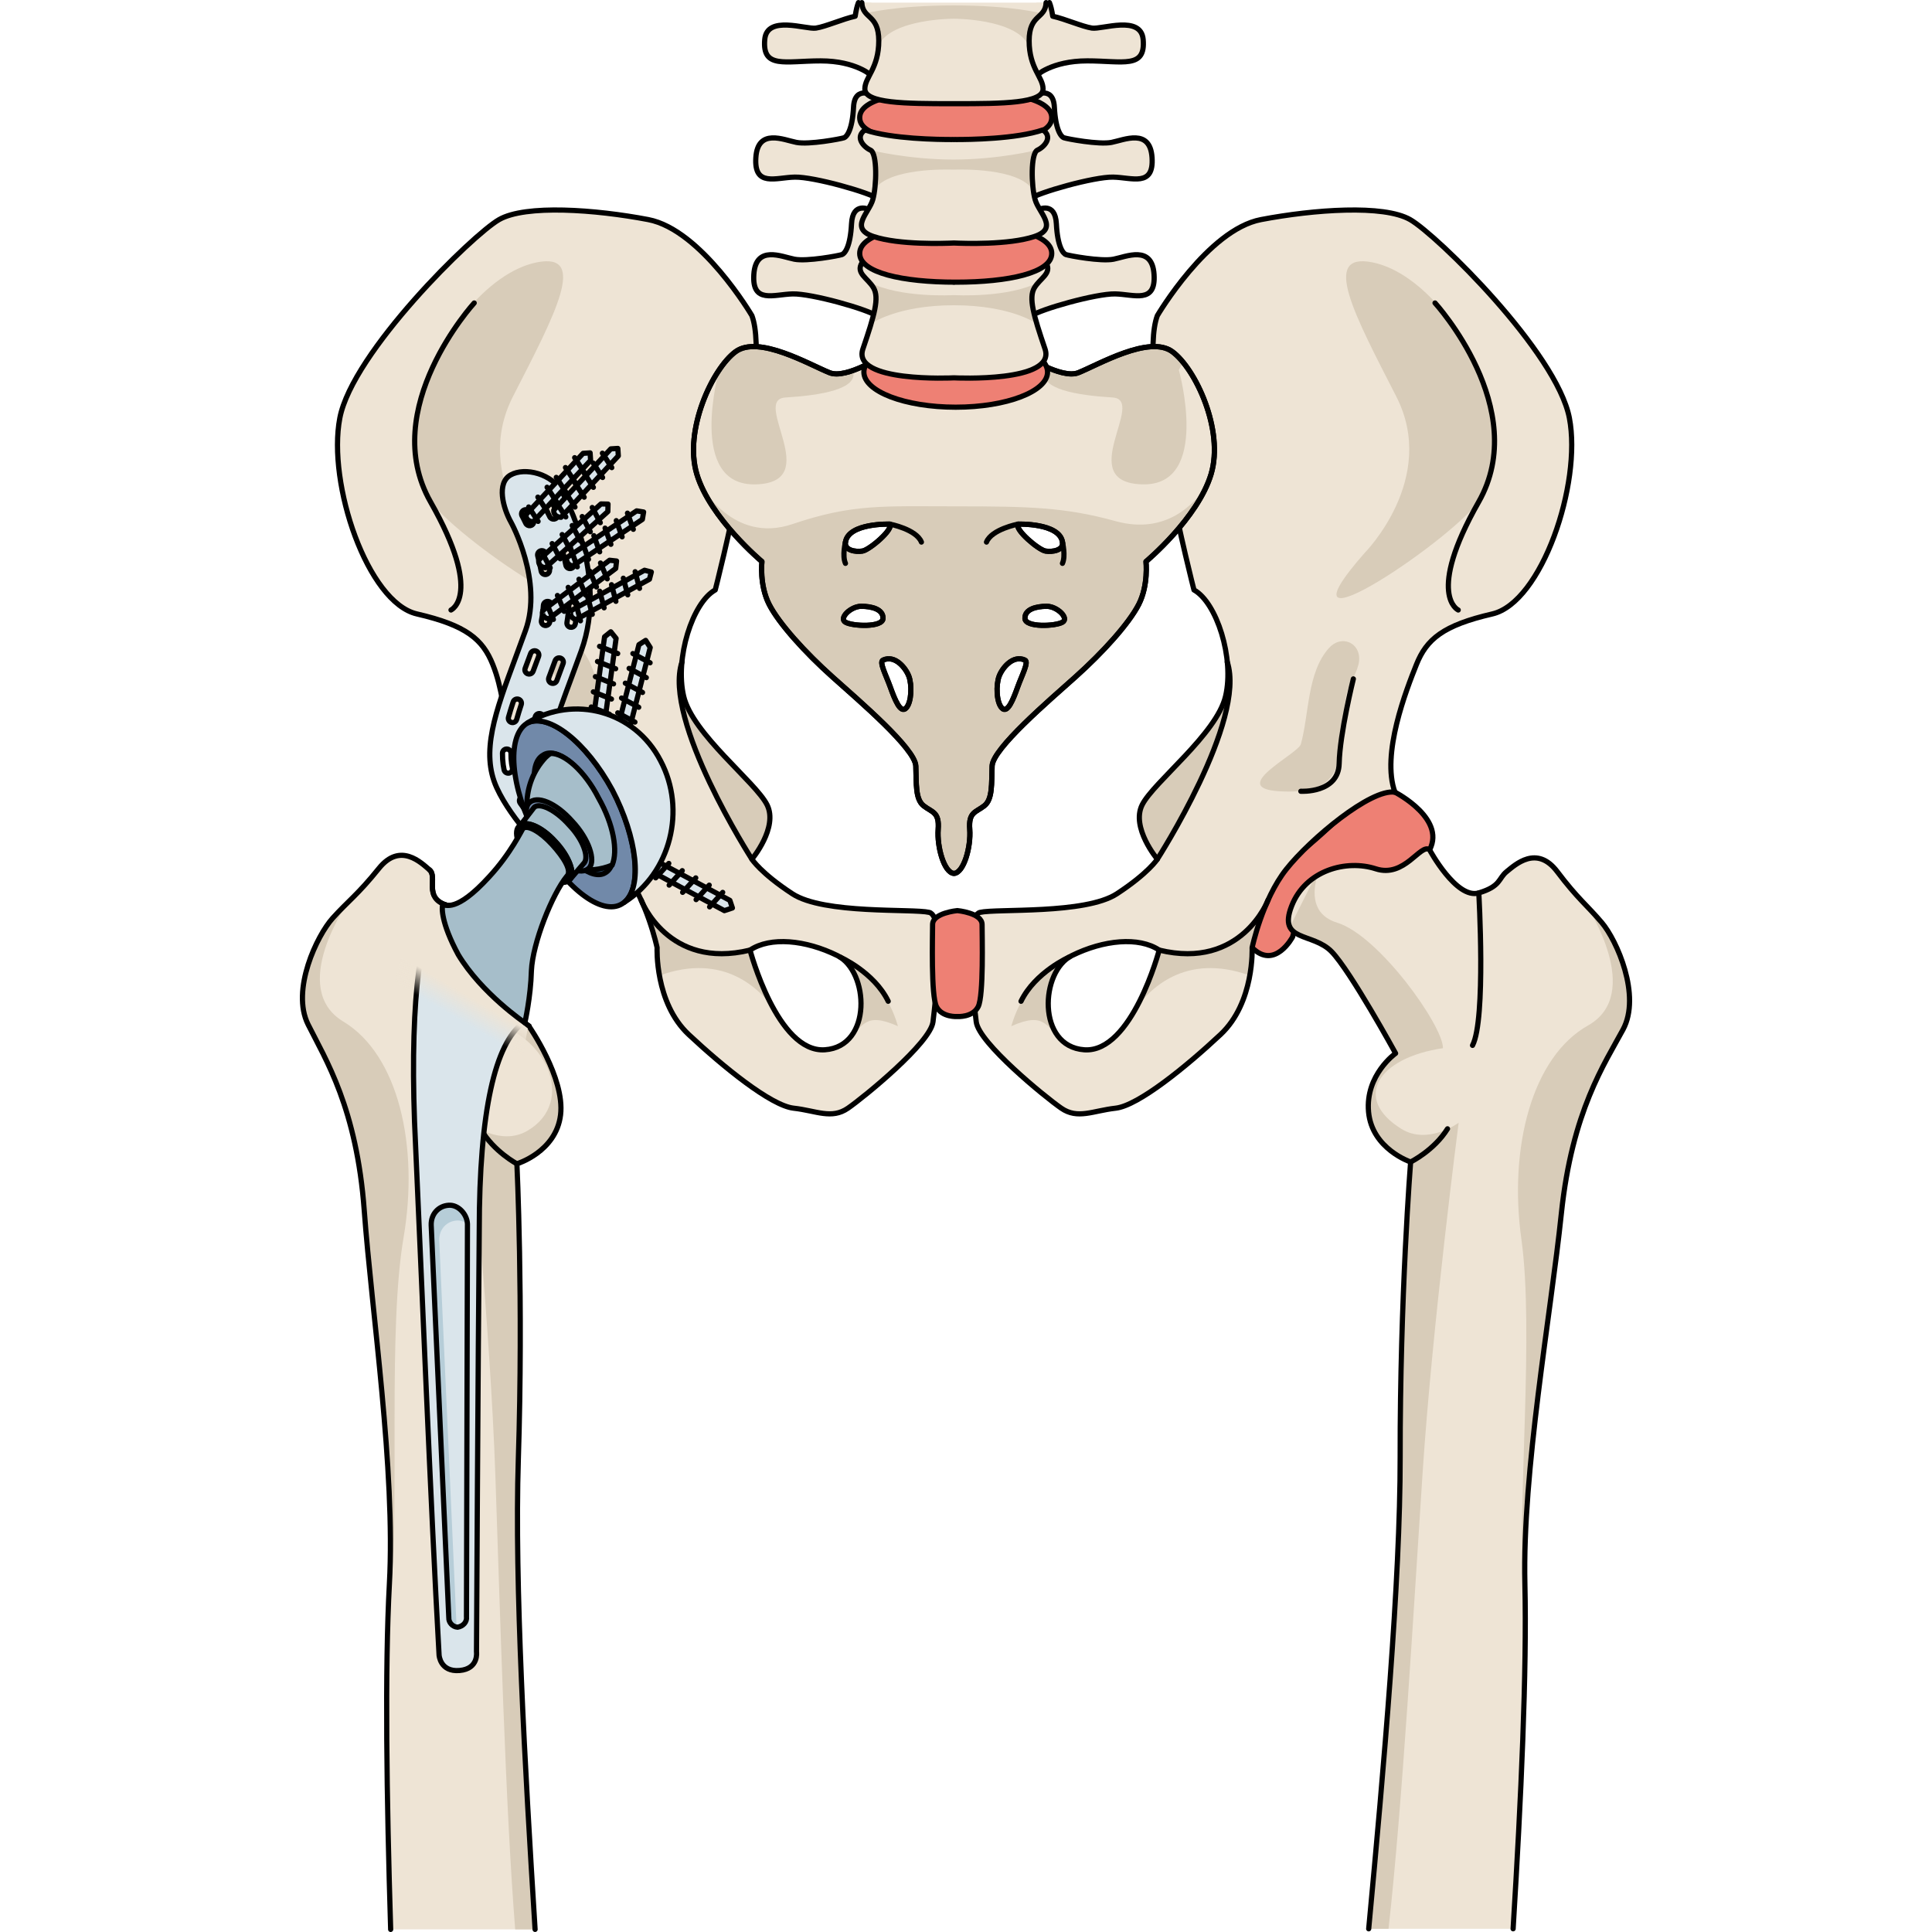 <?xml version="1.0" encoding="utf-8"?>
<!-- Created by: Science Figures, www.sciencefigures.org, Generator: Science Figures Editor -->
<!DOCTYPE svg PUBLIC "-//W3C//DTD SVG 1.1//EN" "http://www.w3.org/Graphics/SVG/1.1/DTD/svg11.dtd">
<svg version="1.1" id="Layer_1" xmlns="http://www.w3.org/2000/svg" xmlns:xlink="http://www.w3.org/1999/xlink" 
	 width="800px" height="800px" viewBox="0 0 256.41 371.821" enable-background="new 0 0 256.41 371.821"
	 xml:space="preserve">
<g>
	<g>
		<g>
			<path fill="#EEE4D5" d="M12.395,232.958c1.452,19.708,6.018,49.949,4.844,71.762c-0.9,16.698-0.539,41.123,0.238,66.598h27.796
				c-1.938-31.01-3.984-66.629-3.227-90.353c0.981-30.799-0.271-56.986-0.271-56.986s7.533-2.271,8.401-9.403
				c0.869-7.129-6.077-17.064-6.077-17.064s0.01-0.018,0.021-0.033c-0.633-0.347-1.239-0.738-1.786-1.238
				c-2.287-2.098-4.027-5.014-5.327-7.806c-1.262-2.71-1.744-8.207-2.38-10.776c-0.546-2.208-3.656-1.759-5.159-3.405
				c-0.477,0.07-0.944,0.046-1.398-0.106c-4.274-1.431-1.506-5.358-3.1-6.724c-1.591-1.369-5.637-5.409-9.749-0.302
				c-4.114,5.11-5.928,6.28-8.905,9.583c-2.978,3.3-8.052,13.806-4.724,20.472C4.92,203.84,10.941,213.25,12.395,232.958z"/>
			<path fill="#D8CCB9" d="M19.957,238.209c3.008-17.581-0.957-35.196-11.588-41.605c-10.633-6.412,0.854-22.905,0.854-22.905l0,0
				c-0.928,0.914-1.844,1.821-2.907,3.001c-2.978,3.302-8.052,13.806-4.724,20.474c3.328,6.666,9.352,16.078,10.803,35.783
				c1.453,19.708,6.02,49.951,4.844,71.764c-0.067,1.255-0.114,2.555-0.146,3.895c0.215-0.755,0.38-1.614,0.472-2.632
				C19.162,288.239,16.951,255.792,19.957,238.209z"/>
			<path fill="#D8CCB9" d="M43.766,217.641c-5.232,3.036-11.021-1.506-11.021-1.506s3.887,39.271,4.882,67.765
				c0.909,26.005,1.923,63.715,3.819,87.417h3.828c-1.938-31.01-3.984-66.629-3.227-90.353c0.981-30.799-0.271-56.986-0.271-56.986
				s7.533-2.271,8.401-9.403c0.869-7.129-6.077-17.064-6.077-17.064s0.01-0.018,0.021-0.033c-0.633-0.347-1.239-0.738-1.786-1.238
				c-1.847-1.692-3.331-3.92-4.521-6.184c-1.723,2.684-2.802,4.963-2.812,6.177C47.58,198.487,53.357,212.075,43.766,217.641z"/>
			<path fill="none" stroke="#000000" stroke-linecap="round" stroke-linejoin="round" stroke-miterlimit="10" d="M45.273,371.317
				c-1.938-31.01-3.984-66.629-3.227-90.353c0.981-30.799-0.271-56.986-0.271-56.986s7.533-2.271,8.401-9.403
				c0.869-7.129-6.077-17.064-6.077-17.064s0.01-0.018,0.021-0.033c-0.633-0.347-1.239-0.738-1.786-1.238
				c-2.287-2.098-4.027-5.014-5.327-7.806c-1.262-2.71-1.744-8.207-2.38-10.776c-0.546-2.208-3.656-1.759-5.159-3.405
				c-0.477,0.07-0.944,0.046-1.398-0.106c-4.274-1.431-1.506-5.358-3.1-6.724c-1.591-1.369-5.637-5.409-9.749-0.302
				c-4.114,5.11-5.928,6.28-8.905,9.583c-2.978,3.3-8.052,13.806-4.724,20.472s9.35,16.078,10.804,35.785
				c1.452,19.707,6.018,49.949,4.844,71.762c-0.9,16.699-0.539,41.124,0.238,66.6"/>
			<path fill="none" stroke="#000000" stroke-linecap="round" stroke-linejoin="round" stroke-miterlimit="10" d="M28.068,174.145
				c0,0-0.011,21.909,2.455,26.981"/>
			<path fill="none" stroke="#000000" stroke-linecap="round" stroke-linejoin="round" stroke-miterlimit="10" d="M41.777,223.978
				c0,0-4.445-2.354-6.922-6.612"/>
		</g>
		<g>
			<g>
				<g>
					<path fill="#EEE4D5" d="M121.125,175.593c-3.163-0.752-20.26,0.398-26.34-3.583c-6.082-3.98-7.783-6.657-7.783-6.657
						s5.105-6.083,2.918-10.46c-2.188-4.378-14.354-13.623-16.057-20.92c-1.701-7.298,1.703-18.002,6.082-20.436
						c0,0,10.949-42.33,7.057-52.79c0,0-9.73-16.542-19.949-18.487c-10.218-1.948-23.597-2.919-28.704,0
						C33.24,45.177,10.131,67.803,7.697,80.45c-2.434,12.652,5.351,35.519,14.838,37.707c9.486,2.191,12.65,4.865,14.597,9.733
						c1.946,4.864,2.225,8.566,3.896,14.704c4.623-0.73,16.539,18.865,21.162,24.704c4.623,5.838,6.567,15.082,6.567,15.082
						s-0.485,10.565,6.081,16.719c6.568,6.148,15.812,13.688,20.191,14.177c4.379,0.487,7.299,2.19,10.461,0
						c3.16-2.188,15.879-12.574,16.363-16.623C122.339,192.599,124.285,176.345,121.125,175.593z M101.047,202.034
						c-9.167,0.632-14.407-19.185-14.407-19.185c3.931-2.619,10.696-1.962,16.81,1.055
						C109.561,186.927,110.215,201.407,101.047,202.034z"/>
					<path fill="#D8CCB9" d="M50.132,123.604c-1.412,0.566-2.373,2.201-1.828,4.345c0.563,2.229,2.031,3.866,2.401,6.275
						c0.471,3.038,0.689,6.142,1.021,9.2c0.565,5.214,1.627,9.464,11.775,8.858c10.148-0.604-3.588-7.161-4.119-9.062
						c-1.604-5.723-1.189-13.78-5.389-18.479C52.798,123.404,51.306,123.133,50.132,123.604z"/>
					<g>
						<g id="XMLID_134_">
							<g>
								<path fill="#C2B4A1" d="M65.69,160.781c0,3.76-0.979,10.451-0.979,10.451H64.7c-0.72-1.38-1.56-2.729-2.51-3.93
									c-4.439-5.601-15.599-23.89-20.569-24.69c2.42,0.061,11.569,0.589,16.329,5.15C63.471,153.052,65.69,157.022,65.69,160.781z
									"/>
							</g>
						</g>
					</g>
					<path fill="#D8CCB9" d="M87.002,165.353c0,0,5.105-6.083,2.918-10.46c-2.188-4.378-14.354-13.623-16.057-20.92
						c-0.471-2.014-0.539-4.29-0.316-6.579C69.805,138.636,87.002,165.353,87.002,165.353z"/>
					<g>
						<path fill="#D8CCB9" d="M69.207,187.745c12.525-4.531,19.453,2.779,22.019,6.471c-2.919-5.196-4.514-11.097-4.579-11.345
							c-2.75,0.456-5.783,1.115-9.074,0.675c-7.771-1.044-11.235-8.878-11.235-8.878h-0.028c1.691,4.119,2.448,7.712,2.448,7.712
							S68.656,184.679,69.207,187.745z"/>
						<path fill="#D8CCB9" d="M101.805,183.159l-0.006,0.002c0.555,0.231,1.104,0.476,1.648,0.743
							c4.941,2.443,6.313,12.375,1.811,16.42l0.002-0.002c3.186-2.785,3.39-5.694,9.846-2.828
							C111.878,186.141,101.805,183.159,101.805,183.159z"/>
						<polygon fill="#D8CCB9" points="92.396,196.145 92.389,196.135 92.396,196.147 						"/>
					</g>
					<path fill="#D8CCB9" d="M47.066,106.372c0,0-14.139-14.268-6.044-30.075c8.092-15.806,14.521-27.774,4.61-25.81
						c-9.913,1.969-18.853,15.018-20.97,22.286c-2.116,7.267-3.594,15.942,0,22.911C28.257,102.651,66.451,128.409,47.066,106.372z"
						/>
					<path fill="none" stroke="#000000" stroke-linecap="round" stroke-linejoin="round" stroke-miterlimit="10" d="
						M121.125,175.593c-3.163-0.752-20.26,0.398-26.34-3.583c-6.082-3.98-7.783-6.657-7.783-6.657s5.105-6.083,2.918-10.46
						c-2.188-4.378-14.354-13.623-16.057-20.92c-1.701-7.298,1.703-18.002,6.082-20.436c0,0,10.949-42.33,7.057-52.79
						c0,0-9.73-16.542-19.949-18.487c-10.218-1.948-23.597-2.919-28.704,0C33.24,45.177,10.131,67.803,7.697,80.45
						c-2.434,12.652,5.351,35.519,14.838,37.707c9.486,2.191,12.65,4.865,14.597,9.733c1.946,4.864,1.765,8.566,3.896,14.704
						c4.623-0.73,16.539,18.865,21.162,24.704c4.623,5.838,6.567,15.082,6.567,15.082s-0.485,10.565,6.081,16.719
						c6.568,6.148,15.812,13.688,20.191,14.177c4.379,0.487,7.299,2.19,10.461,0c3.16-2.188,15.879-12.574,16.363-16.623
						C122.339,192.599,124.285,176.345,121.125,175.593z M101.047,202.034c-9.167,0.632-14.407-19.185-14.407-19.185
						c3.931-2.619,10.696-1.962,16.81,1.055C109.561,186.927,110.215,201.407,101.047,202.034z"/>
					<path fill="none" stroke="#000000" stroke-linecap="round" stroke-linejoin="round" stroke-miterlimit="10" d="M33.557,58.309
						c0,0-18.595,20.362-8.4,38.293c10.195,17.93,3.934,20.796,3.934,20.796"/>
					<path fill="none" stroke="#000000" stroke-linecap="round" stroke-linejoin="round" stroke-miterlimit="10" d="M87.002,165.353
						c0,0-17.198-26.721-13.455-37.96"/>
					<path fill="none" stroke="#000000" stroke-linecap="round" stroke-linejoin="round" stroke-miterlimit="10" d="M65.688,173.232
						c0,0,5.118,13.479,20.951,9.618"/>
					<path fill="none" stroke="#000000" stroke-linecap="round" stroke-linejoin="round" stroke-miterlimit="10" d="
						M103.914,184.164c0,0,6.6,2.916,9.32,8.533"/>
					<g>
						<path fill="#EE8074" d="M210.761,152.459c0,0,10.463,5.351,6.325,11.68c-4.135,6.324-10.946,3.405-10.946,3.405
							s-6.567,0.485-9.975,3.163c-3.406,2.673-5.108,9.611-5.108,9.611s-3.407,6.441-7.785,2.062
							c-4.377-4.376,3.26-13.348,10.773-19.615C201.556,156.5,204.922,151.24,210.761,152.459z"/>
						<path fill="none" stroke="#000000" stroke-linecap="round" stroke-linejoin="round" stroke-miterlimit="10" d="
							M210.761,152.459c0,0,10.463,5.351,6.325,11.68c-4.135,6.324-10.946,3.405-10.946,3.405s-6.567,0.485-9.975,3.163
							c-3.406,2.673-5.108,9.611-5.108,9.611s-3.407,6.441-7.785,2.062c-4.377-4.376,3.26-13.348,10.773-19.615
							C201.556,156.5,204.922,151.24,210.761,152.459z"/>
						<path fill="#EEE4D5" d="M130.174,196.653c0.484,4.049,13.202,14.436,16.363,16.623c3.164,2.19,6.082,0.487,10.462,0
							c4.379-0.488,13.622-8.026,20.19-14.177c6.568-6.152,6.08-16.719,6.08-16.719s1.946-9.244,6.569-15.082
							c4.624-5.838,16.298-15.568,20.921-14.838c-2.674-7.298,2.189-19.704,4.135-24.569c1.946-4.867,5.109-7.542,14.598-9.733
							c9.488-2.187,17.271-25.054,14.838-37.706c-2.434-12.647-25.543-35.272-30.65-38.19c-5.109-2.92-18.489-1.947-28.707,0
							c-10.216,1.946-19.945,18.486-19.945,18.486c-3.896,10.46,7.054,52.79,7.054,52.79c4.379,2.434,7.786,13.139,6.083,20.436
							c-1.704,7.297-13.867,16.542-16.055,20.921c-2.188,4.378,2.918,10.459,2.918,10.459s-1.705,2.675-7.785,6.657
							c-6.082,3.98-23.177,2.832-26.338,3.583C127.742,176.345,129.688,192.599,130.174,196.653z M148.58,183.906
							c6.11-3.019,12.879-3.676,16.807-1.057c0,0-5.239,19.816-14.406,19.188C141.811,201.407,142.467,186.927,148.58,183.906z"/>
						<path fill="#D8CCB9" d="M165.027,165.353c0,0-5.106-6.083-2.918-10.46c2.188-4.379,14.351-13.623,16.055-20.92
							c0.469-2.014,0.539-4.29,0.318-6.579C182.22,138.636,165.027,165.353,165.027,165.353z"/>
						<g>
							<path fill="#D8CCB9" d="M182.82,187.745c-12.526-4.531-19.451,2.779-22.018,6.471c2.916-5.196,4.512-11.097,4.579-11.345
								c2.749,0.456,5.78,1.115,9.071,0.675c7.771-1.044,11.236-8.878,11.236-8.878h0.028c-1.688,4.119-2.448,7.712-2.448,7.712
								S183.369,184.679,182.82,187.745z"/>
							<path fill="#D8CCB9" d="M150.222,183.159l0.007,0.002c-0.554,0.231-1.104,0.476-1.648,0.743
								c-4.943,2.443-6.313,12.375-1.812,16.42v-0.002c-3.185-2.785-3.392-5.694-9.846-2.828
								C140.149,186.141,150.222,183.159,150.222,183.159z"/>
							<polygon fill="#D8CCB9" points="159.631,196.145 159.636,196.135 159.632,196.147 							"/>
						</g>
						<path fill="#D8CCB9" d="M201.896,123.604c1.412,0.566,2.371,2.201,1.826,4.345c-0.564,2.229-2.029,3.866-2.402,6.275
							c-0.471,3.038-0.687,6.142-1.018,9.2c-0.568,5.214-1.63,9.464-11.78,8.858c-10.146-0.604,3.591-7.161,4.124-9.062
							c1.6-5.723,1.188-13.78,5.389-18.479C199.229,123.404,200.719,123.133,201.896,123.604z"/>
						<path fill="#D8CCB9" d="M204.962,106.372c0,0,14.14-14.268,6.046-30.075c-8.096-15.806-14.525-27.774-4.611-25.81
							c9.912,1.967,18.853,15.017,20.969,22.285c2.119,7.266,3.595,15.942,0,22.911
							C223.771,102.651,185.574,128.409,204.962,106.372z"/>
						<path fill="none" stroke="#000000" stroke-linecap="round" stroke-linejoin="round" stroke-miterlimit="10" d="
							M130.174,196.653c0.484,4.049,13.202,14.436,16.363,16.623c3.164,2.19,6.082,0.487,10.462,0
							c4.379-0.488,13.622-8.026,20.19-14.177c6.568-6.152,6.08-16.719,6.08-16.719s1.946-9.244,6.569-15.082
							c4.624-5.838,16.298-15.568,20.921-14.838c-2.674-7.298,2.189-19.704,4.135-24.569c1.946-4.867,5.109-7.542,14.598-9.733
							c9.488-2.187,17.271-25.054,14.838-37.706c-2.434-12.647-25.543-35.272-30.65-38.19c-5.109-2.92-18.489-1.947-28.707,0
							c-10.216,1.946-19.945,18.486-19.945,18.486c-3.896,10.46,7.054,52.79,7.054,52.79c4.379,2.434,7.786,13.139,6.083,20.436
							c-1.704,7.297-13.867,16.542-16.055,20.921c-2.188,4.378,2.918,10.459,2.918,10.459s-1.705,2.675-7.785,6.657
							c-6.082,3.98-23.177,2.832-26.338,3.583C127.742,176.345,129.688,192.599,130.174,196.653z M148.58,183.906
							c6.11-3.019,12.879-3.676,16.807-1.057c0,0-5.239,19.816-14.406,19.188C141.811,201.407,142.467,186.927,148.58,183.906z"/>
						<path fill="none" stroke="#000000" stroke-linecap="round" stroke-linejoin="round" stroke-miterlimit="10" d="M218.47,58.309
							c0,0,18.596,20.362,8.397,38.293c-10.192,17.93-3.93,20.796-3.93,20.796"/>
						<path fill="none" stroke="#000000" stroke-linecap="round" stroke-linejoin="round" stroke-miterlimit="10" d="
							M202.754,130.656c0,0-2.609,10.485-2.731,16.269c-0.123,5.786-7.376,5.357-7.376,5.357"/>
						<path fill="none" stroke="#000000" stroke-linecap="round" stroke-linejoin="round" stroke-miterlimit="10" d="
							M165.027,165.353c0,0,17.194-26.721,13.453-37.96"/>
						<path fill="none" stroke="#000000" stroke-linecap="round" stroke-linejoin="round" stroke-miterlimit="10" d="
							M186.341,173.232c0,0-5.118,13.479-20.954,9.618"/>
						<path fill="none" stroke="#000000" stroke-linecap="round" stroke-linejoin="round" stroke-miterlimit="10" d="
							M148.115,184.164c0,0-6.603,2.916-9.32,8.533"/>
					</g>
					<path fill="#EE8074" d="M126.539,195.632c0,0,2.947,0.218,4.015-1.899c1.067-2.113,0.745-13.55,0.745-15.8
						c0-2.248-4.76-2.684-4.76-2.684s-4.764,0.437-4.764,2.684c0,2.25-0.322,13.687,0.747,15.8
						C123.59,195.85,126.539,195.632,126.539,195.632z"/>
					<path fill="none" stroke="#000000" stroke-linecap="round" stroke-linejoin="round" stroke-miterlimit="10" d="
						M126.539,195.632c0,0,2.947,0.218,4.015-1.899c1.067-2.113,0.745-13.55,0.745-15.8c0-2.248-4.76-2.684-4.76-2.684
						s-4.764,0.437-4.764,2.684c0,2.25-0.322,13.687,0.747,15.8C123.59,195.85,126.539,195.632,126.539,195.632z"/>
				</g>
				<g>
					<g>
						<path fill="#EEE4D5" d="M167.914,67.677c-4.428-3.253-14.305,2.551-18.102,4.06c-3.259,1.294-10.506-3.48-10.506-3.48
							l-13.414-0.118l-13.418,0.118c0,0-7.25,4.774-10.506,3.48c-3.798-1.508-13.669-7.312-18.1-4.06
							c-4.43,3.247-10,15.088-7.469,23.566c2.531,8.473,12.531,16.831,12.531,16.831s-0.506,4.528,1.392,8.245
							c1.899,3.712,6.961,9.289,12.154,13.93c5.188,4.644,15.945,13.815,16.072,17.18c0.128,3.369-0.127,6.387,1.52,7.664
							c1.644,1.276,3.037,1.163,2.783,4.526c-0.25,3.369,1.141,8.36,3.04,8.476c1.898-0.115,3.289-5.107,3.036-8.476
							c-0.253-3.364,1.141-3.25,2.783-4.526c1.646-1.277,1.395-4.295,1.521-7.664c0.124-3.365,10.885-12.537,16.072-17.18
							c5.189-4.643,10.251-10.218,12.148-13.93c1.9-3.717,1.394-8.245,1.394-8.245s10.001-8.358,12.531-16.831
							C177.912,82.765,172.344,70.924,167.914,67.677z M105.007,104.325c0.608-3.732,8.559-3.454,8.559-3.454
							c0.67,1.058-3.941,4.954-5.281,5.18C106.951,106.271,104.748,105.924,105.007,104.325z M105.007,119.745
							c-1.334-0.779,1.033-3.062,3.036-3.062s4.248,0.556,4.189,2.336C112.173,120.804,106.345,120.525,105.007,119.745z
							 M116.665,136.281c-1.093,1.113-2.187-1.726-3.032-4.064c-0.844-2.338-2.178-4.821-1.399-5.179
							c2.309-1.058,4.368,1.504,4.977,3.12C117.818,131.771,117.757,135.167,116.665,136.281z M138.215,100.872
							c0,0,7.952-0.278,8.56,3.454c0.261,1.599-1.94,1.946-3.276,1.727C142.162,105.825,137.549,101.929,138.215,100.872z
							 M138.149,132.216c-0.844,2.339-1.938,5.178-3.028,4.064c-1.094-1.114-1.156-4.509-0.547-6.124
							c0.606-1.616,2.666-4.178,4.975-3.12C140.33,127.396,138.996,129.878,138.149,132.216z M146.774,119.745
							c-1.337,0.78-7.163,1.059-7.224-0.725c-0.062-1.781,2.183-2.335,4.188-2.335C145.742,116.685,148.109,118.966,146.774,119.745
							z"/>
						<g>
							<path fill="#D8CCB9" d="M167.914,67.677c-4.428-3.253-14.305,2.551-18.102,4.06c-1.43,0.57-3.629-0.033-5.648-0.892
								c-0.236,0.121-0.469,0.234-0.704,0.356c-1.36,3.704,6.265,4.889,12.95,5.296c6.688,0.409-7.58,16.36,5.723,16.719
								c13.301,0.361,7.036-22.016,7.036-22.016l0.802-1.503C169.279,68.857,168.585,68.168,167.914,67.677z"/>
							<path fill="#D8CCB9" d="M93.462,76.499c6.626-0.404,14.164-1.574,12.979-5.195c-1.658,0.589-3.312,0.893-4.472,0.433
								c-3.798-1.508-13.669-7.312-18.1-4.06c-1.036,0.758-2.129,1.986-3.17,3.525l0,0c0,0-6.26,22.377,7.039,22.017
								C101.041,92.858,86.771,76.907,93.462,76.499z"/>
						</g>
						<path fill="#D8CCB9" d="M174.633,93.265c-2.363,3.671-7.902,9.725-17.65,7.031c-9.711-2.687-16.703-2.849-30.759-2.849
							c-14.052,0-19.835-0.5-31.427,3.42c-11.53,3.898-17.607-7.527-17.67-7.65c3.309,7.752,11.805,14.857,11.805,14.857
							s-0.506,4.527,1.391,8.244c1.9,3.712,6.963,9.288,12.154,13.929c5.188,4.645,15.946,13.816,16.073,17.182
							c0.128,3.367-0.127,6.386,1.519,7.664c1.645,1.276,3.039,1.161,2.785,4.526c-0.252,3.368,1.139,8.359,3.039,8.476
							c1.898-0.115,3.289-5.108,3.036-8.476c-0.253-3.365,1.142-3.25,2.783-4.526c1.645-1.278,1.394-4.297,1.521-7.664
							c0.124-3.366,10.887-12.539,16.073-17.182c5.19-4.642,10.251-10.217,12.149-13.929c1.9-3.717,1.393-8.244,1.393-8.244
							S171.307,100.999,174.633,93.265z M105.007,104.325c0.608-3.732,8.559-3.454,8.559-3.454c0.67,1.058-3.941,4.954-5.281,5.18
							C106.951,106.271,104.748,105.924,105.007,104.325z M105.007,119.745c-1.334-0.779,1.033-3.062,3.036-3.062
							s4.248,0.556,4.189,2.336C112.173,120.804,106.345,120.525,105.007,119.745z M116.665,136.281
							c-1.093,1.113-2.187-1.726-3.032-4.064c-0.844-2.338-2.178-4.821-1.399-5.179c2.309-1.058,4.368,1.504,4.977,3.12
							C117.818,131.771,117.757,135.167,116.665,136.281z M138.215,100.872c0,0,7.952-0.278,8.56,3.454
							c0.261,1.599-1.94,1.946-3.276,1.727C142.162,105.825,137.549,101.929,138.215,100.872z M138.149,132.216
							c-0.844,2.339-1.938,5.178-3.028,4.064c-1.094-1.114-1.156-4.509-0.547-6.124c0.606-1.616,2.666-4.178,4.975-3.12
							C140.33,127.396,138.996,129.878,138.149,132.216z M146.774,119.745c-1.337,0.78-7.163,1.059-7.224-0.725
							c-0.062-1.781,2.183-2.335,4.188-2.335C145.742,116.685,148.109,118.966,146.774,119.745z"/>
						<path fill="none" stroke="#000000" stroke-linecap="round" stroke-linejoin="round" stroke-miterlimit="10" d="
							M167.914,67.677c-4.428-3.253-14.305,2.551-18.102,4.06c-3.259,1.294-10.506-3.48-10.506-3.48l-13.414-0.118l-13.418,0.118
							c0,0-7.25,4.774-10.506,3.48c-3.798-1.508-13.669-7.312-18.1-4.06c-4.43,3.247-10,15.088-7.469,23.566
							c2.531,8.473,12.531,16.831,12.531,16.831s-0.506,4.528,1.392,8.245c1.899,3.712,6.961,9.289,12.154,13.93
							c5.188,4.644,15.945,13.815,16.072,17.18c0.128,3.369-0.127,6.387,1.52,7.664c1.644,1.276,3.037,1.163,2.783,4.526
							c-0.25,3.369,1.141,8.36,3.04,8.476c1.898-0.115,3.289-5.107,3.036-8.476c-0.253-3.364,1.141-3.25,2.783-4.526
							c1.646-1.277,1.395-4.295,1.521-7.664c0.124-3.365,10.885-12.537,16.072-17.18c5.189-4.643,10.251-10.218,12.148-13.93
							c1.9-3.717,1.394-8.245,1.394-8.245s10.001-8.358,12.531-16.831C177.912,82.765,172.344,70.924,167.914,67.677z
							 M105.007,104.325c0.608-3.732,8.559-3.454,8.559-3.454c0.67,1.058-3.941,4.954-5.281,5.18
							C106.951,106.271,104.748,105.924,105.007,104.325z M105.007,119.745c-1.334-0.779,1.033-3.062,3.036-3.062
							s4.248,0.556,4.189,2.336C112.173,120.804,106.345,120.525,105.007,119.745z M116.665,136.281
							c-1.093,1.113-2.187-1.726-3.032-4.064c-0.844-2.338-2.178-4.821-1.399-5.179c2.309-1.058,4.368,1.504,4.977,3.12
							C117.818,131.771,117.757,135.167,116.665,136.281z M138.215,100.872c0,0,7.952-0.278,8.56,3.454
							c0.261,1.599-1.94,1.946-3.276,1.727C142.162,105.825,137.549,101.929,138.215,100.872z M138.149,132.216
							c-0.844,2.339-1.938,5.178-3.028,4.064c-1.094-1.114-1.156-4.509-0.547-6.124c0.606-1.616,2.666-4.178,4.975-3.12
							C140.33,127.396,138.996,129.878,138.149,132.216z M146.774,119.745c-1.337,0.78-7.163,1.059-7.224-0.725
							c-0.062-1.781,2.183-2.335,4.188-2.335C145.742,116.685,148.109,118.966,146.774,119.745z"/>
						<path fill="none" stroke="#000000" stroke-linecap="round" stroke-linejoin="round" stroke-miterlimit="10" d="
							M167.914,67.677c-4.428-3.253-14.305,2.551-18.102,4.06c-3.259,1.294-10.506-3.48-10.506-3.48l-13.414-0.118l-13.418,0.118
							c0,0-7.25,4.774-10.506,3.48c-3.798-1.508-13.669-7.312-18.1-4.06c-4.43,3.247-10,15.088-7.469,23.566
							c2.531,8.473,12.531,16.831,12.531,16.831s-0.506,4.528,1.392,8.245c1.899,3.712,6.961,9.289,12.154,13.93
							c5.188,4.644,15.945,13.815,16.072,17.18c0.128,3.369-0.127,6.387,1.52,7.664c1.644,1.276,3.037,1.163,2.783,4.526
							c-0.25,3.369,1.141,8.36,3.04,8.476c1.898-0.115,3.289-5.107,3.036-8.476c-0.253-3.364,1.141-3.25,2.783-4.526
							c1.646-1.277,1.395-4.295,1.521-7.664c0.124-3.365,10.885-12.537,16.072-17.18c5.189-4.643,10.251-10.218,12.148-13.93
							c1.9-3.717,1.394-8.245,1.394-8.245s10.001-8.358,12.531-16.831C177.912,82.765,172.344,70.924,167.914,67.677z
							 M105.007,104.325c0.608-3.732,8.559-3.454,8.559-3.454c0.67,1.058-3.941,4.954-5.281,5.18
							C106.951,106.271,104.748,105.924,105.007,104.325z M105.007,119.745c-1.334-0.779,1.033-3.062,3.036-3.062
							s4.248,0.556,4.189,2.336C112.173,120.804,106.345,120.525,105.007,119.745z M116.665,136.281
							c-1.093,1.113-2.187-1.726-3.032-4.064c-0.844-2.338-2.178-4.821-1.399-5.179c2.309-1.058,4.368,1.504,4.977,3.12
							C117.818,131.771,117.757,135.167,116.665,136.281z M138.215,100.872c0,0,7.952-0.278,8.56,3.454
							c0.261,1.599-1.94,1.946-3.276,1.727C142.162,105.825,137.549,101.929,138.215,100.872z M138.149,132.216
							c-0.844,2.339-1.938,5.178-3.028,4.064c-1.094-1.114-1.156-4.509-0.547-6.124c0.606-1.616,2.666-4.178,4.975-3.12
							C140.33,127.396,138.996,129.878,138.149,132.216z M146.774,119.745c-1.337,0.78-7.163,1.059-7.224-0.725
							c-0.062-1.781,2.183-2.335,4.188-2.335C145.742,116.685,148.109,118.966,146.774,119.745z"/>
						<path fill="#EEE4D5" d="M110.66,18.459c0,0-3.875-2.233-4.096,2.129c-0.224,4.362-1.266,5.726-1.857,5.929
							c-0.596,0.207-6.689,1.364-9.143,0.889c-2.451-0.479-7.433-2.795-7.804,2.93c-0.37,5.725,3.865,3.813,7.509,3.75
							c3.639-0.068,14.342,2.929,16.272,4.294C113.475,39.743,116.085,22.344,110.66,18.459z"/>
						<path fill="#EEE4D5" d="M141.111,18.459c0,0,3.875-2.233,4.097,2.129c0.222,4.362,1.264,5.726,1.857,5.929
							c0.595,0.207,6.69,1.364,9.144,0.889c2.449-0.479,7.43-2.795,7.803,2.93c0.371,5.725-3.864,3.813-7.509,3.75
							c-3.64-0.068-14.341,2.929-16.272,4.294C138.296,39.743,135.689,22.344,141.111,18.459z"/>
						<path fill="none" stroke="#000000" stroke-linecap="round" stroke-linejoin="round" stroke-miterlimit="10" d="M110.66,18.459
							c0,0-3.875-2.233-4.096,2.129c-0.224,4.362-1.266,5.726-1.857,5.929c-0.596,0.207-6.689,1.364-9.143,0.889
							c-2.451-0.479-7.433-2.795-7.804,2.93c-0.37,5.725,3.865,3.813,7.509,3.75c3.639-0.068,14.342,2.929,16.272,4.294
							C113.475,39.743,116.085,22.344,110.66,18.459z"/>
						<path fill="none" stroke="#000000" stroke-linecap="round" stroke-linejoin="round" stroke-miterlimit="10" d="
							M141.111,18.459c0,0,3.875-2.233,4.097,2.129c0.222,4.362,1.264,5.726,1.857,5.929c0.595,0.207,6.69,1.364,9.144,0.889
							c2.449-0.479,7.43-2.795,7.803,2.93c0.371,5.725-3.864,3.813-7.509,3.75c-3.64-0.068-14.341,2.929-16.272,4.294
							C138.296,39.743,135.689,22.344,141.111,18.459z"/>
						<path fill="#EEE4D5" d="M109.595,40.34c0,0-3.198-1.633-3.42,2.729s-1.265,5.723-1.859,5.93
							c-0.593,0.206-6.687,1.363-9.139,0.886c-2.452-0.478-7.431-2.793-7.804,2.932c-0.372,5.724,3.863,3.819,7.505,3.747
							c3.644-0.069,14.342,2.931,16.274,4.297C113.086,62.223,115.021,44.228,109.595,40.34z"/>
						<path fill="#EEE4D5" d="M142.177,40.34c0,0,3.195-1.633,3.42,2.729c0.224,4.362,1.265,5.723,1.856,5.93
							c0.596,0.206,6.689,1.363,9.141,0.886c2.454-0.479,7.436-2.793,7.803,2.932c0.373,5.724-3.861,3.819-7.502,3.747
							c-3.643-0.069-14.345,2.931-16.277,4.297C138.686,62.223,136.753,44.228,142.177,40.34z"/>
						<path fill="none" stroke="#000000" stroke-linecap="round" stroke-linejoin="round" stroke-miterlimit="10" d="M109.595,40.34
							c0,0-3.198-1.633-3.42,2.729s-1.265,5.723-1.859,5.93c-0.593,0.206-6.687,1.363-9.139,0.886
							c-2.452-0.478-7.431-2.793-7.804,2.932c-0.372,5.724,3.863,3.819,7.505,3.747c3.644-0.069,14.342,2.931,16.274,4.297
							C113.086,62.223,115.021,44.228,109.595,40.34z"/>
						<path fill="none" stroke="#000000" stroke-linecap="round" stroke-linejoin="round" stroke-miterlimit="10" d="M142.177,40.34
							c0,0,3.195-1.633,3.42,2.729c0.224,4.362,1.265,5.723,1.856,5.93c0.596,0.206,6.689,1.363,9.141,0.886
							c2.454-0.479,7.436-2.793,7.803,2.932c0.373,5.724-3.861,3.819-7.502,3.747c-3.643-0.069-14.345,2.931-16.277,4.297
							C138.686,62.223,136.753,44.228,142.177,40.34z"/>
						<path fill="#EE8074" d="M144.707,22.646c0,3.732-8.274,4.714-18.482,4.714c-10.205,0-18.477-0.982-18.477-4.714
							c0-3.732,8.271-5.123,18.477-5.123C136.432,17.523,144.707,18.914,144.707,22.646z"/>
						<path fill="none" stroke="#000000" stroke-linecap="round" stroke-linejoin="round" stroke-miterlimit="10" d="
							M144.707,22.646c0,3.732-8.274,4.714-18.482,4.714c-10.205,0-18.477-0.982-18.477-4.714c0-3.732,8.271-5.123,18.477-5.123
							C136.432,17.523,144.707,18.914,144.707,22.646z"/>
						<path fill="#EE8074" d="M143.899,71.606c0,3.732-7.916,6.759-17.676,6.759s-17.67-3.027-17.67-6.759
							c0-3.731,7.91-6.757,17.67-6.757C135.983,64.849,143.899,67.875,143.899,71.606z"/>
						<path fill="none" stroke="#000000" stroke-linecap="round" stroke-linejoin="round" stroke-miterlimit="10" d="
							M143.899,71.606c0,3.732-7.916,6.759-17.676,6.759s-17.67-3.027-17.67-6.759c0-3.731,7.91-6.757,17.67-6.757
							C135.983,64.849,143.899,67.875,143.899,71.606z"/>
						<path fill="#EEE4D5" d="M141.358,55.406c1.118-1.907,3.484-2.795,2.226-4.841c-4.135-0.747-17.584,3.684-17.697,3.72
							c-0.114-0.036-13.561-4.465-17.699-3.72c-1.257,2.044,1.11,2.934,2.225,4.841c1.115,1.91,0.193,5.182-2.047,11.744
							c-2.227,6.524,17.297,5.579,17.521,5.567c0.222,0.012,19.75,0.958,17.523-5.567C141.169,60.588,140.246,57.316,141.358,55.406
							z"/>
						<path fill="#D8CCB9" d="M141.358,55.406c0.238-0.407,0.533-0.766,0.841-1.103c-5.881,3.073-16.086,2.505-16.307,2.491l0,0
							h-0.007h-0.006l0,0c-0.224,0.014-10.429,0.582-16.308-2.491c0.307,0.335,0.603,0.694,0.838,1.103
							c0.798,1.365,0.55,3.439-0.475,6.904l0.002,0.001c0,0,4.885-3.564,15.947-3.564s15.951,3.564,15.951,3.564V62.31
							C140.811,58.845,140.562,56.771,141.358,55.406z"/>
						<path fill="none" stroke="#000000" stroke-linecap="round" stroke-linejoin="round" stroke-miterlimit="10" d="
							M141.358,55.406c1.118-1.907,3.484-2.795,2.226-4.841c-4.135-0.747-17.584,3.684-17.697,3.72
							c-0.114-0.036-13.561-4.465-17.699-3.72c-1.257,2.044,1.11,2.934,2.225,4.841c1.115,1.91,0.193,5.182-2.047,11.744
							c-2.227,6.524,17.297,5.579,17.521,5.567c0.222,0.012,19.75,0.958,17.523-5.567C141.169,60.588,140.246,57.316,141.358,55.406
							z"/>
						<path fill="#EE8074" d="M144.707,48.774c0,3.732-8.274,5.531-18.482,5.531c-10.205,0-18.477-1.799-18.477-5.531
							c0-3.734,8.271-5.533,18.477-5.533C136.432,43.241,144.707,45.04,144.707,48.774z"/>
						<path fill="none" stroke="#000000" stroke-linecap="round" stroke-linejoin="round" stroke-miterlimit="10" d="
							M144.707,48.774c0,3.732-8.274,5.531-18.482,5.531c-10.205,0-18.477-1.799-18.477-5.531c0-3.734,8.271-5.533,18.477-5.533
							C136.432,43.241,144.707,45.04,144.707,48.774z"/>
						<path fill="#EEE4D5" d="M141.958,28.891c1.338-0.613,3.045-2.521,1.04-3.884c-5.066,1.741-14.168,1.852-16.758,1.846v-0.006
							c0,0-0.127,0.003-0.354,0.006c-0.228-0.003-0.354-0.006-0.354-0.006v0.006c-2.59,0.005-11.691-0.105-16.756-1.846
							c-2.003,1.363-0.294,3.271,1.041,3.884c1.338,0.615,1.189,6.953,0.446,9.542c-0.742,2.589-4.595,5.5,0.148,7.087
							c4.9,1.642,13.63,1.333,15.476,1.248c1.845,0.085,10.574,0.394,15.473-1.248c4.748-1.587,0.894-4.498,0.151-7.087
							C140.765,35.845,140.619,29.506,141.958,28.891z"/>
						<path fill="#D8CCB9" d="M141.824,28.977c-0.025-0.053-0.041-0.086-0.041-0.086s-7.209,1.806-15.981,1.817
							c-8.777-0.011-15.986-1.817-15.986-1.817c1.061,0.486,1.189,4.556,0.829,7.517l0,0c2.781-4.05,13.589-3.814,15.07-3.763v0.005
							c0,0,0.033-0.002,0.087-0.004c0.052,0.002,0.085,0.004,0.085,0.004v-0.005c1.479-0.051,12.289-0.287,15.07,3.763
							c0.057-0.032,0.107-0.069,0.158-0.102C140.787,33.481,140.897,29.72,141.824,28.977z"/>
						<path fill="none" stroke="#000000" stroke-linecap="round" stroke-linejoin="round" stroke-miterlimit="10" d="
							M141.958,28.891c1.338-0.613,3.045-2.521,1.04-3.884c-5.066,1.741-14.168,1.852-16.758,1.846v-0.006
							c0,0-0.127,0.003-0.354,0.006c-0.228-0.003-0.354-0.006-0.354-0.006v0.006c-2.59,0.005-11.691-0.105-16.756-1.846
							c-2.003,1.363-0.294,3.271,1.041,3.884c1.338,0.615,1.189,6.953,0.446,9.542c-0.742,2.589-4.595,5.5,0.148,7.087
							c4.9,1.642,13.63,1.333,15.476,1.248c1.845,0.085,10.574,0.394,15.473-1.248c4.748-1.587,0.894-4.498,0.151-7.087
							C140.765,35.845,140.619,29.506,141.958,28.891z"/>
						<g>
							<path fill="#EEE4D5" d="M109.939,0.503h-2.433c-0.224,0.546-0.446,1.372-0.63,2.621c-2.406,0.534-5.639,1.979-7.546,2.283
								c-1.907,0.305-9.449-2.584-9.861,2.206c-0.491,5.684,3.892,4.104,10.772,4.104s9.867,2.89,9.867,2.89
								S117.105,6.389,109.939,0.503z"/>
							<path fill="#EEE4D5" d="M152.439,5.406c-1.906-0.304-5.14-1.75-7.543-2.283c-0.185-1.249-0.41-2.075-0.634-2.621h-2.435
								c-7.162,5.886-0.166,14.103-0.166,14.103s2.984-2.89,9.867-2.89c6.881,0,11.266,1.579,10.773-4.105
								C161.89,2.822,154.344,5.711,152.439,5.406z"/>
							<path fill="none" stroke="#000000" stroke-linecap="round" stroke-linejoin="round" stroke-miterlimit="10" d="
								M107.507,0.503c-0.224,0.546-0.446,1.372-0.63,2.621c-2.406,0.534-5.639,1.979-7.546,2.283
								c-1.907,0.305-9.449-2.584-9.861,2.206c-0.491,5.684,3.892,4.104,10.772,4.104s9.867,2.89,9.867,2.89"/>
							<path fill="none" stroke="#000000" stroke-linecap="round" stroke-linejoin="round" stroke-miterlimit="10" d="
								M141.664,14.605c0,0,2.982-2.89,9.867-2.89c6.881,0,11.265,1.579,10.772-4.105c-0.414-4.79-7.96-1.9-9.864-2.206
								c-1.906-0.303-5.14-1.75-7.543-2.282c-0.185-1.248-0.41-2.075-0.634-2.623"/>
							<path fill="#EEE4D5" d="M143.619,0.503h-35.463c0.138,3.211,3.262,2.15,3.262,7.337c0,5.35-2.68,6.985-2.68,9.279
								c0,2.766,7.756,2.836,16.793,2.838h0.709c9.039-0.002,16.795-0.072,16.795-2.838c0-2.294-2.679-3.93-2.679-9.279
								C140.356,2.655,143.48,3.714,143.619,0.503z"/>
							<path fill="#D8CCB9" d="M125.886,1.043l-0.021,0.018V1.043c-11.246,0-16.934,1.51-16.934,1.51v0.002
								c0.968,1.099,2.484,1.677,2.484,5.286c0,0.267-0.016,0.522-0.028,0.772c0.01,0.004,0.021,0.009,0.028,0.011
								c2.627-5.062,14.449-5.022,14.449-5.022V3.586l0.02,0.016c0,0,11.714-0.039,14.318,5.022c0.059-0.022,0.115-0.05,0.173-0.076
								c-0.009-0.23-0.021-0.461-0.021-0.708c0-3.441,1.375-4.126,2.346-5.139c-0.021-0.094-0.032-0.148-0.032-0.148
								S137.035,1.043,125.886,1.043z"/>
							<path fill="none" stroke="#000000" stroke-linecap="round" stroke-linejoin="round" stroke-miterlimit="10" d="
								M108.156,0.503c0.138,3.211,3.262,2.15,3.262,7.337c0,5.35-2.68,6.985-2.68,9.279c0,2.766,7.756,2.836,16.793,2.838h0.709
								c9.039-0.002,16.795-0.072,16.795-2.838c0-2.294-2.679-3.93-2.679-9.279c0-5.187,3.124-4.126,3.263-7.337"/>
						</g>
						<g>
							<g>
								<path fill="none" stroke="#000000" stroke-linecap="round" stroke-linejoin="round" stroke-miterlimit="10" d="
									M105.007,104.325c0,0-0.66,2.653,0,4.097"/>
								<path fill="none" stroke="#000000" stroke-linecap="round" stroke-linejoin="round" stroke-miterlimit="10" d="
									M113.566,100.872c0,0,5.079,0.981,6.059,3.454"/>
							</g>
							<g>
								<path fill="none" stroke="#000000" stroke-linecap="round" stroke-linejoin="round" stroke-miterlimit="10" d="
									M146.766,104.325c0,0,0.66,2.653,0,4.097"/>
								<path fill="none" stroke="#000000" stroke-linecap="round" stroke-linejoin="round" stroke-miterlimit="10" d="
									M138.207,100.872c0,0-5.077,0.981-6.06,3.454"/>
							</g>
						</g>
					</g>
				</g>
			</g>
		</g>
		<path fill="none" stroke="#000000" stroke-linecap="round" stroke-linejoin="round" stroke-miterlimit="10" d="M27.5,174.181
			c0.424-0.005-0.361,3.365,2.99,9.553c4.488,7.473,12.811,13.097,12.811,13.097"/>
		<path fill="none" stroke="#000000" stroke-linecap="round" stroke-linejoin="round" stroke-miterlimit="10" d="M66.291,174.63"/>
		<g>
			<path fill="#EEE4D5" d="M198.57,183.148c3.647,3.758,12.312,19.573,12.312,19.573s-5.849,4.137-5.204,11.271
				c0.65,7.138,8.094,9.636,8.094,9.636s-2.052,26.071-2.012,56.81c0.029,23.878-3.154,59.726-6.054,90.765H233.5
				c1.551-25.347,2.654-49.656,2.266-66.318c-0.501-21.782,4.977-51.796,7.025-71.404c2.056-19.606,8.343-28.804,11.867-35.35
				c3.522-6.549-1.213-17.175-4.082-20.558c-2.867-3.382-4.643-4.604-8.586-9.827c-3.947-5.218-8.104-1.312-9.731,0.002
				c-1.629,1.315-1.058,2.806-5.366,4.1c-4.306,1.298-9.478-8.315-9.478-8.315c-1.751-1.283-4.766,5.496-10.36,3.673
				c-5.6-1.82-13.492,0.23-16.188,7.179C188.17,181.326,194.925,179.391,198.57,183.148z"/>
			<path fill="#D8CCB9" d="M235.092,238.487c-2.46-17.625,2.033-35.066,12.826-41.133c10.797-6.066-0.152-22.864-0.152-22.864l0,0
				c0.896,0.938,1.784,1.871,2.811,3.082c2.869,3.383,7.604,14.009,4.082,20.558c-3.524,6.546-9.812,15.741-11.867,35.35
				c-2.051,19.608-7.526,49.622-7.025,71.404c0.031,1.255,0.039,2.556,0.031,3.893c-0.19-0.76-0.328-1.622-0.391-2.64
				C234.356,288.391,237.549,256.108,235.092,238.487z"/>
			<path fill="#D8CCB9" d="M198.57,183.148c3.647,3.758,12.312,19.573,12.312,19.573s-5.849,4.137-5.204,11.271
				c0.65,7.138,8.094,9.636,8.094,9.636s-2.052,26.071-2.012,56.81c0.029,23.878-3.154,59.726-6.054,90.765h3.815
				c2.647-23.528,4.838-61.56,6.555-87.7c1.863-28.379,6.94-67.421,6.94-67.421s-5.911,4.356-11.038,1.166
				c-9.391-5.845-4.598-13.657,8.016-15.521c0.1-4.219-12.305-21.679-20.342-24.146c-5.008-1.542-4.744-5.958-3.834-9.07
				c-0.158,0.096-0.315,0.205-0.473,0.307l-4.806,9.568C191.67,180.679,195.929,180.425,198.57,183.148z"/>
			<path fill="none" stroke="#000000" stroke-linecap="round" stroke-linejoin="round" stroke-miterlimit="10" d="M233.5,371.2
				c1.551-25.344,2.654-49.655,2.266-66.317c-0.501-21.782,4.977-51.794,7.025-71.402c2.056-19.608,8.343-28.806,11.867-35.35
				c3.522-6.549-1.213-17.175-4.082-20.56c-2.867-3.381-4.643-4.604-8.586-9.826c-3.947-5.218-8.104-1.312-9.731,0
				c-1.629,1.316-1.058,2.808-5.366,4.1c-4.306,1.299-9.478-8.313-9.478-8.313c-1.751-1.285-4.766,5.495-10.36,3.671
				c-5.6-1.82-13.492,0.23-16.188,7.179c-2.697,6.944,4.059,5.009,7.703,8.766c3.647,3.758,12.312,19.573,12.312,19.573
				s-5.849,4.137-5.204,11.271c0.65,7.138,8.094,9.636,8.094,9.636s-2.052,26.071-2.012,56.81
				c0.029,23.878-3.154,59.726-6.054,90.765"/>
			<path fill="none" stroke="#000000" stroke-linecap="round" stroke-linejoin="round" stroke-miterlimit="10" d="M226.893,171.847
				c0,0,1.408,24.353-1.203,29.339"/>
			<path fill="none" stroke="#000000" stroke-linecap="round" stroke-linejoin="round" stroke-miterlimit="10" d="M213.77,223.628
				c0,0,4.505-2.213,7.102-6.384"/>
		</g>
		<path fill="none" stroke="#000000" stroke-linecap="round" stroke-linejoin="round" stroke-miterlimit="10" d="M41.027,142.595
			c0,0,11.402-0.128,16.924,5.164c5.521,5.291,7.736,9.265,7.736,13.022c0,3.758-0.977,10.451-0.977,10.451"/>
		<g>
			<g>
				<path fill="#DAE5EB" d="M27.611,174.216c-0.272,0.1-0.367,0.288-0.643,0.389c-3.494,2.509-5.789,16.567-4.896,41.264
					c1.363,30.037,3.1,73.688,4.725,102.658c0,0,0.196,3.291,3.943,2.965c3.748-0.324,3.256-3.591,3.256-3.591
					s0.311-57.745,0.531-81.099c0.008-23.156,3.088-35.98,8.424-39.938"/>
				<path fill="none" stroke="#000000" stroke-linecap="round" stroke-linejoin="round" stroke-miterlimit="10" d="M27.611,174.216
					c-0.272,0.1-0.367,0.288-0.643,0.389c-3.494,2.509-5.789,16.567-4.896,41.264c1.363,30.037,3.1,73.688,4.725,102.658
					c0,0,0.196,3.291,3.943,2.965c3.748-0.324,3.256-3.591,3.256-3.591s0.311-57.745,0.531-81.099
					c0.008-23.156,3.088-35.98,8.424-39.938"/>
				<path fill="#B6CDD8" d="M26.828,238.732c-0.067-2.133,1.422-3.745,3.42-3.838c0.722-0.04,1.424,0.234,2.011,0.696
					c0.001-0.007,0-0.012,0-0.016c-0.084-1.918-1.765-3.725-3.562-3.619c-1.998,0.093-3.488,1.705-3.418,3.84l3.391,75.562
					c-0.047,0.792,0.602,1.618,1.496,1.772L26.828,238.732z"/>
				<path fill="none" stroke="#000000" stroke-linecap="round" stroke-linejoin="round" stroke-miterlimit="10" d="M25.279,235.795
					c-0.07-2.135,1.42-3.747,3.418-3.84l0,0c1.797-0.104,3.478,1.701,3.562,3.619c-0.19,75.562-0.19,75.562-0.19,75.562
					c0.135,1.072-0.711,1.872-1.713,2.024l0,0c-0.994-0.061-1.734-0.954-1.686-1.804L25.279,235.795L25.279,235.795L25.279,235.795z
					"/>
				<linearGradient id="SVGID_1_" gradientUnits="userSpaceOnUse" x1="32.77" y1="191.809" x2="29.214" y2="197.906">
					<stop  offset="0" style="stop-color:#EEE4D5"/>
					<stop  offset="0.698" style="stop-color:#EEE4D5;stop-opacity:0"/>
				</linearGradient>
				<path fill="url(#SVGID_1_)" d="M27.5,174.181c0.424-0.005-0.361,3.365,2.99,9.553c4.488,7.473,13.432,13.94,13.432,13.94
					l-2.145,11.154c0,0-11.402-15.004-24.317-14.612c0.503-7.421,4.996-18.822,8.277-22.104
					C25.837,172.013,26.009,174.199,27.5,174.181z"/>
				<g>
					<g>
						<path fill="#DAE5EB" d="M54.189,125.2c5.216-14.522-3.265-29.682-3.607-30.332c-1.963-3.73-7.276-5.006-10.019-3.46
							c-2.743,1.546-1.466,6.34,0.071,9.088c0.062,0.112,6.221,11.31,2.798,20.84c-0.658,1.828-1.302,3.566-1.915,5.217
							c-3.923,10.569-6.757,18.206-3.619,25.062c2.911,6.359,9.614,12.863,10.369,13.584c1.318,1.259,3.081,1.763,4.755,1.525
							c1.226-0.174,2.404-0.747,3.326-1.711c2.18-2.283,2.096-5.9-0.187-8.081c-1.501-1.434-6.17-6.362-7.869-10.074
							c-1.17-2.556,1.312-9.246,3.941-16.329C52.859,128.843,53.517,127.067,54.189,125.2z M40.156,138.028
							c0.252-0.904,0.547-1.865,0.902-2.941c0.141-0.427,0.604-0.661,1.031-0.519c0.429,0.142,0.661,0.604,0.519,1.032
							c-0.347,1.05-0.634,1.988-0.879,2.867c-0.09,0.322-0.36,0.545-0.671,0.589c-0.108,0.015-0.222,0.009-0.334-0.022
							C40.289,138.912,40.035,138.462,40.156,138.028z M40.906,147.808c0.097,0.44-0.182,0.875-0.622,0.972
							c-0.02,0.005-0.041,0.009-0.062,0.012c-0.418,0.06-0.819-0.213-0.911-0.633c-0.069-0.314-0.126-0.633-0.172-0.956
							c-0.101-0.712-0.148-1.468-0.14-2.245c0.005-0.452,0.374-0.813,0.826-0.807c0.45,0.005,0.812,0.374,0.807,0.825
							c-0.008,0.695,0.033,1.367,0.123,1.998C40.795,147.256,40.845,147.534,40.906,147.808z M45.37,157.192
							c-0.117,0.09-0.25,0.145-0.386,0.165c-0.281,0.04-0.574-0.067-0.761-0.308c-0.664-0.853-1.276-1.693-1.821-2.498
							c-0.253-0.373-0.155-0.881,0.218-1.133s0.881-0.155,1.134,0.219c0.524,0.774,1.116,1.585,1.757,2.41
							C45.79,156.402,45.725,156.916,45.37,157.192z M52.187,157.553c0.325-0.313,0.842-0.303,1.154,0.021
							c0.449,0.466,0.835,0.85,1.128,1.129c0.327,0.312,0.338,0.829,0.027,1.155c-0.132,0.138-0.3,0.219-0.476,0.245
							c-0.239,0.034-0.491-0.038-0.679-0.218c-0.306-0.292-0.709-0.693-1.176-1.178C51.852,158.382,51.862,157.867,52.187,157.553z
							 M44.387,141.342c0.224-1.014,0.527-2.14,0.929-3.442c0.133-0.431,0.59-0.671,1.021-0.539c0.431,0.134,0.672,0.59,0.539,1.021
							c-0.388,1.258-0.681,2.341-0.896,3.311c-0.075,0.342-0.354,0.587-0.683,0.633c-0.094,0.013-0.192,0.01-0.29-0.012
							C44.568,142.218,44.29,141.782,44.387,141.342z M47.004,152.586c-0.778-1.083-1.428-2.106-1.931-3.041
							c-0.214-0.396-0.066-0.892,0.332-1.106c0.396-0.214,0.892-0.066,1.105,0.332c0.47,0.873,1.083,1.835,1.82,2.862
							c0.263,0.366,0.179,0.876-0.187,1.14c-0.11,0.079-0.234,0.127-0.36,0.145C47.492,152.96,47.188,152.843,47.004,152.586z
							 M51.086,162.248c0.326,0.311,0.337,0.828,0.027,1.155c-0.132,0.137-0.3,0.219-0.475,0.244
							c-0.239,0.034-0.491-0.038-0.68-0.218c-0.353-0.337-0.75-0.729-1.177-1.167c-0.315-0.323-0.309-0.839,0.014-1.155
							c0.322-0.314,0.839-0.309,1.154,0.014C50.362,161.542,50.745,161.921,51.086,162.248z M45.949,126.341l-1.057,2.849
							c-0.107,0.292-0.364,0.484-0.65,0.525c-0.13,0.019-0.267,0.006-0.398-0.043c-0.423-0.157-0.638-0.626-0.481-1.049l1.056-2.848
							c0.155-0.422,0.625-0.639,1.047-0.483C45.889,125.449,46.105,125.918,45.949,126.341z M50.975,104.418
							c0.436-0.117,0.885,0.133,1.006,0.566c0.324,1.161,0.598,2.33,0.814,3.473c0.084,0.443-0.208,0.871-0.65,0.955
							c-0.013,0.002-0.025,0.004-0.038,0.006c-0.429,0.061-0.834-0.226-0.916-0.657c-0.208-1.099-0.472-2.221-0.783-3.338
							C50.287,104.988,50.541,104.539,50.975,104.418z M52.628,115.626c0.451,0.02,0.799,0.401,0.778,0.852
							c-0.056,1.216-0.187,2.42-0.387,3.579c-0.063,0.357-0.349,0.621-0.689,0.669c-0.083,0.012-0.169,0.011-0.255-0.004
							c-0.445-0.077-0.743-0.5-0.665-0.944c0.189-1.091,0.312-2.226,0.365-3.374C51.797,115.952,52.178,115.604,52.628,115.626z
							 M47.362,106.579c0.275,1.016,0.506,2.035,0.686,3.03c0.081,0.444-0.214,0.869-0.657,0.949
							c-0.011,0.002-0.021,0.004-0.032,0.005c-0.431,0.061-0.838-0.229-0.917-0.663c-0.172-0.95-0.393-1.923-0.655-2.894
							c-0.119-0.435,0.139-0.883,0.574-1.001C46.797,105.889,47.245,106.145,47.362,106.579z M48.503,116.609
							c-0.067,1.066-0.202,2.115-0.403,3.12c-0.069,0.349-0.352,0.602-0.686,0.649c-0.089,0.013-0.182,0.01-0.275-0.008
							c-0.442-0.088-0.729-0.518-0.641-0.96c0.187-0.933,0.312-1.91,0.375-2.902c0.028-0.45,0.414-0.794,0.865-0.764
							C48.189,115.771,48.531,116.159,48.503,116.609z M42.772,99.303c-0.22-0.394-0.08-0.891,0.314-1.111
							c0.395-0.219,0.892-0.079,1.111,0.314c0.055,0.098,0.347,0.629,0.76,1.507c0.191,0.408,0.015,0.895-0.392,1.086
							c-0.075,0.036-0.154,0.059-0.232,0.069c-0.346,0.049-0.698-0.129-0.854-0.461C43.082,99.86,42.803,99.357,42.772,99.303z
							 M50.666,127.71l-1.215,3.28c-0.107,0.292-0.364,0.485-0.651,0.526c-0.13,0.019-0.266,0.006-0.397-0.042
							c-0.423-0.155-0.639-0.625-0.484-1.048l1.216-3.282c0.156-0.422,0.625-0.639,1.048-0.482
							C50.605,126.817,50.822,127.287,50.666,127.71z M47.373,98.028c-0.212-0.398-0.062-0.893,0.336-1.105
							c0.397-0.212,0.892-0.061,1.104,0.336l0.053,0.099c0.166,0.307,0.409,0.775,0.701,1.385c0.196,0.406,0.024,0.894-0.382,1.089
							c-0.077,0.038-0.158,0.062-0.239,0.073c-0.343,0.048-0.692-0.126-0.851-0.456c-0.277-0.58-0.51-1.026-0.669-1.32
							L47.373,98.028z"/>
						<g>
							<path fill="#DAE5EB" stroke="#000000" stroke-linecap="round" stroke-linejoin="round" stroke-miterlimit="10" d="
								M58.373,141.042l2.492-18.18l-1.022-1.271l-1.196,0.966l-2.48,18.11C56.166,140.668,56.819,141.988,58.373,141.042z"/>
							
								<line fill="#DAE5EB" stroke="#000000" stroke-linecap="round" stroke-linejoin="round" stroke-miterlimit="10" x1="55.683" y1="138.975" x2="59.177" y2="140.371"/>
							
								<line fill="#DAE5EB" stroke="#000000" stroke-linecap="round" stroke-linejoin="round" stroke-miterlimit="10" x1="56.083" y1="136.058" x2="59.576" y2="137.454"/>
							
								<line fill="#DAE5EB" stroke="#000000" stroke-linecap="round" stroke-linejoin="round" stroke-miterlimit="10" x1="56.485" y1="133.144" x2="59.975" y2="134.536"/>
							
								<line fill="#DAE5EB" stroke="#000000" stroke-linecap="round" stroke-linejoin="round" stroke-miterlimit="10" x1="56.882" y1="130.222" x2="60.375" y2="131.619"/>
							
								<line fill="#DAE5EB" stroke="#000000" stroke-linecap="round" stroke-linejoin="round" stroke-miterlimit="10" x1="57.284" y1="127.307" x2="60.777" y2="128.702"/>
							
								<line fill="#DAE5EB" stroke="#000000" stroke-linecap="round" stroke-linejoin="round" stroke-miterlimit="10" x1="57.683" y1="124.39" x2="61.175" y2="125.782"/>
						</g>
						<g>
							<path fill="#DAE5EB" stroke="#000000" stroke-linecap="round" stroke-linejoin="round" stroke-miterlimit="10" d="
								M62.889,142.4l4.542-17.779l-0.872-1.378l-1.297,0.823l-4.524,17.71C60.738,141.776,61.236,143.164,62.889,142.4z"/>
							
								<line fill="#DAE5EB" stroke="#000000" stroke-linecap="round" stroke-linejoin="round" stroke-miterlimit="10" x1="60.451" y1="140.041" x2="63.764" y2="141.825"/>
							
								<line fill="#DAE5EB" stroke="#000000" stroke-linecap="round" stroke-linejoin="round" stroke-miterlimit="10" x1="61.181" y1="137.187" x2="64.492" y2="138.972"/>
							
								<line fill="#DAE5EB" stroke="#000000" stroke-linecap="round" stroke-linejoin="round" stroke-miterlimit="10" x1="61.911" y1="134.337" x2="65.22" y2="136.118"/>
							
								<line fill="#DAE5EB" stroke="#000000" stroke-linecap="round" stroke-linejoin="round" stroke-miterlimit="10" x1="62.638" y1="131.48" x2="65.95" y2="133.266"/>
							
								<line fill="#DAE5EB" stroke="#000000" stroke-linecap="round" stroke-linejoin="round" stroke-miterlimit="10" x1="63.369" y1="128.631" x2="66.681" y2="130.413"/>
							
								<line fill="#DAE5EB" stroke="#000000" stroke-linecap="round" stroke-linejoin="round" stroke-miterlimit="10" x1="64.096" y1="125.778" x2="67.408" y2="127.558"/>
						</g>
						<g>
							<path fill="#DAE5EB" stroke="#000000" stroke-linecap="round" stroke-linejoin="round" stroke-miterlimit="10" d="
								M65.54,166.568l16.162,8.689l1.548-0.514l-0.487-1.458l-16.1-8.655C66.664,164.631,65.197,164.78,65.54,166.568z"/>
							
								<line fill="#DAE5EB" stroke="#000000" stroke-linecap="round" stroke-linejoin="round" stroke-miterlimit="10" x1="68.417" y1="164.771" x2="65.888" y2="167.556"/>
							
								<line fill="#DAE5EB" stroke="#000000" stroke-linecap="round" stroke-linejoin="round" stroke-miterlimit="10" x1="71.011" y1="166.166" x2="68.482" y2="168.949"/>
							
								<line fill="#DAE5EB" stroke="#000000" stroke-linecap="round" stroke-linejoin="round" stroke-miterlimit="10" x1="73.601" y1="167.561" x2="71.076" y2="170.344"/>
							
								<line fill="#DAE5EB" stroke="#000000" stroke-linecap="round" stroke-linejoin="round" stroke-miterlimit="10" x1="76.199" y1="168.954" x2="73.668" y2="171.738"/>
							
								<line fill="#DAE5EB" stroke="#000000" stroke-linecap="round" stroke-linejoin="round" stroke-miterlimit="10" x1="78.789" y1="170.35" x2="76.262" y2="173.135"/>
							
								<line fill="#DAE5EB" stroke="#000000" stroke-linecap="round" stroke-linejoin="round" stroke-miterlimit="10" x1="81.382" y1="171.742" x2="78.858" y2="174.529"/>
						</g>
						<path fill="none" stroke="#000000" stroke-linecap="round" stroke-linejoin="round" stroke-miterlimit="10" d="M54.189,125.2
							c5.216-14.522-3.265-29.682-3.607-30.332c-1.963-3.73-7.276-5.006-10.019-3.46c-2.743,1.546-1.466,6.34,0.071,9.088
							c0.062,0.112,6.221,11.31,2.798,20.84c-0.658,1.828-1.302,3.566-1.915,5.217c-3.923,10.569-6.757,18.206-3.619,25.062
							c2.911,6.359,9.614,12.863,10.369,13.584c1.318,1.259,3.081,1.763,4.755,1.525c1.226-0.174,2.404-0.747,3.326-1.711
							c2.18-2.283,2.096-5.9-0.187-8.081c-1.501-1.434-6.17-6.362-7.869-10.074c-1.17-2.556,1.312-9.246,3.941-16.329
							C52.859,128.843,53.517,127.067,54.189,125.2z M40.156,138.028c0.252-0.904,0.547-1.865,0.902-2.941
							c0.141-0.427,0.604-0.661,1.031-0.519c0.429,0.142,0.661,0.604,0.519,1.032c-0.347,1.05-0.634,1.988-0.879,2.867
							c-0.09,0.322-0.36,0.545-0.671,0.589c-0.108,0.015-0.222,0.009-0.334-0.022C40.289,138.912,40.035,138.462,40.156,138.028z
							 M40.906,147.808c0.097,0.44-0.182,0.875-0.622,0.972c-0.02,0.005-0.041,0.009-0.062,0.012
							c-0.418,0.06-0.819-0.213-0.911-0.633c-0.069-0.314-0.126-0.633-0.172-0.956c-0.101-0.712-0.148-1.468-0.14-2.245
							c0.005-0.452,0.374-0.813,0.826-0.807c0.45,0.005,0.812,0.374,0.807,0.825c-0.008,0.695,0.033,1.367,0.123,1.998
							C40.795,147.256,40.845,147.534,40.906,147.808z M45.37,157.192c-0.117,0.09-0.25,0.145-0.386,0.165
							c-0.281,0.04-0.574-0.067-0.761-0.308c-0.664-0.853-1.276-1.693-1.821-2.498c-0.253-0.373-0.155-0.881,0.218-1.133
							s0.881-0.155,1.134,0.219c0.524,0.774,1.116,1.585,1.757,2.41C45.79,156.402,45.725,156.916,45.37,157.192z M52.187,157.553
							c0.325-0.313,0.842-0.303,1.154,0.021c0.449,0.466,0.835,0.85,1.128,1.129c0.327,0.312,0.338,0.829,0.027,1.155
							c-0.132,0.138-0.3,0.219-0.476,0.245c-0.239,0.034-0.491-0.038-0.679-0.218c-0.306-0.292-0.709-0.693-1.176-1.178
							C51.852,158.382,51.862,157.867,52.187,157.553z M44.387,141.342c0.224-1.014,0.527-2.14,0.929-3.442
							c0.133-0.431,0.59-0.671,1.021-0.539c0.431,0.134,0.672,0.59,0.539,1.021c-0.388,1.258-0.681,2.341-0.896,3.311
							c-0.075,0.342-0.354,0.587-0.683,0.633c-0.094,0.013-0.192,0.01-0.29-0.012C44.568,142.218,44.29,141.782,44.387,141.342z
							 M47.004,152.586c-0.778-1.083-1.428-2.106-1.931-3.041c-0.214-0.396-0.066-0.892,0.332-1.106
							c0.396-0.214,0.892-0.066,1.105,0.332c0.47,0.873,1.083,1.835,1.82,2.862c0.263,0.366,0.179,0.876-0.187,1.14
							c-0.11,0.079-0.234,0.127-0.36,0.145C47.492,152.96,47.188,152.843,47.004,152.586z M51.086,162.248
							c0.326,0.311,0.337,0.828,0.027,1.155c-0.132,0.137-0.3,0.219-0.475,0.244c-0.239,0.034-0.491-0.038-0.68-0.218
							c-0.353-0.337-0.75-0.729-1.177-1.167c-0.315-0.323-0.309-0.839,0.014-1.155c0.322-0.314,0.839-0.309,1.154,0.014
							C50.362,161.542,50.745,161.921,51.086,162.248z M45.949,126.341l-1.057,2.849c-0.107,0.292-0.364,0.484-0.65,0.525
							c-0.13,0.019-0.267,0.006-0.398-0.043c-0.423-0.157-0.638-0.626-0.481-1.049l1.056-2.848c0.155-0.422,0.625-0.639,1.047-0.483
							C45.889,125.449,46.105,125.918,45.949,126.341z M50.975,104.418c0.436-0.117,0.885,0.133,1.006,0.566
							c0.324,1.161,0.598,2.33,0.814,3.473c0.084,0.443-0.208,0.871-0.65,0.955c-0.013,0.002-0.025,0.004-0.038,0.006
							c-0.429,0.061-0.834-0.226-0.916-0.657c-0.208-1.099-0.472-2.221-0.783-3.338C50.287,104.988,50.541,104.539,50.975,104.418z
							 M52.628,115.626c0.451,0.02,0.799,0.401,0.778,0.852c-0.056,1.216-0.187,2.42-0.387,3.579
							c-0.063,0.357-0.349,0.621-0.689,0.669c-0.083,0.012-0.169,0.011-0.255-0.004c-0.445-0.077-0.743-0.5-0.665-0.944
							c0.189-1.091,0.312-2.226,0.365-3.374C51.797,115.952,52.178,115.604,52.628,115.626z M47.362,106.579
							c0.275,1.016,0.506,2.035,0.686,3.03c0.081,0.444-0.214,0.869-0.657,0.949c-0.011,0.002-0.021,0.004-0.032,0.005
							c-0.431,0.061-0.838-0.229-0.917-0.663c-0.172-0.95-0.393-1.923-0.655-2.894c-0.119-0.435,0.139-0.883,0.574-1.001
							C46.797,105.889,47.245,106.145,47.362,106.579z M48.503,116.609c-0.067,1.066-0.202,2.115-0.403,3.12
							c-0.069,0.349-0.352,0.602-0.686,0.649c-0.089,0.013-0.182,0.01-0.275-0.008c-0.442-0.088-0.729-0.518-0.641-0.96
							c0.187-0.933,0.312-1.91,0.375-2.902c0.028-0.45,0.414-0.794,0.865-0.764C48.189,115.771,48.531,116.159,48.503,116.609z
							 M42.772,99.303c-0.22-0.394-0.08-0.891,0.314-1.111c0.395-0.219,0.892-0.079,1.111,0.314c0.055,0.098,0.347,0.629,0.76,1.507
							c0.191,0.408,0.015,0.895-0.392,1.086c-0.075,0.036-0.154,0.059-0.232,0.069c-0.346,0.049-0.698-0.129-0.854-0.461
							C43.082,99.86,42.803,99.357,42.772,99.303z M50.666,127.71l-1.215,3.28c-0.107,0.292-0.364,0.485-0.651,0.526
							c-0.13,0.019-0.266,0.006-0.397-0.042c-0.423-0.155-0.639-0.625-0.484-1.048l1.216-3.282c0.156-0.422,0.625-0.639,1.048-0.482
							C50.605,126.817,50.822,127.287,50.666,127.71z M47.373,98.028c-0.212-0.398-0.062-0.893,0.336-1.105
							c0.397-0.212,0.892-0.061,1.104,0.336l0.053,0.099c0.166,0.307,0.409,0.775,0.701,1.385c0.196,0.406,0.024,0.894-0.382,1.089
							c-0.077,0.038-0.158,0.062-0.239,0.073c-0.343,0.048-0.692-0.126-0.851-0.456c-0.277-0.58-0.51-1.026-0.669-1.32
							L47.373,98.028z"/>
						<g>
							<path fill="#DAE5EB" stroke="#000000" stroke-linecap="round" stroke-linejoin="round" stroke-miterlimit="10" d="
								M44.93,100.421l11.026-11.827l-0.091-1.435l-1.352,0.088L43.53,99.031C43.53,99.031,43.331,100.314,44.93,100.421z"/>
							
								<line fill="#DAE5EB" stroke="#000000" stroke-linecap="round" stroke-linejoin="round" stroke-miterlimit="10" x1="44.043" y1="97.568" x2="45.851" y2="100.346"/>
							
								<line fill="#DAE5EB" stroke="#000000" stroke-linecap="round" stroke-linejoin="round" stroke-miterlimit="10" x1="45.812" y1="95.671" x2="47.619" y2="98.448"/>
							
								<line fill="#DAE5EB" stroke="#000000" stroke-linecap="round" stroke-linejoin="round" stroke-miterlimit="10" x1="47.582" y1="93.773" x2="49.389" y2="96.55"/>
							
								<line fill="#DAE5EB" stroke="#000000" stroke-linecap="round" stroke-linejoin="round" stroke-miterlimit="10" x1="49.352" y1="91.872" x2="51.157" y2="94.652"/>
							
								<line fill="#DAE5EB" stroke="#000000" stroke-linecap="round" stroke-linejoin="round" stroke-miterlimit="10" x1="51.121" y1="89.978" x2="52.929" y2="92.754"/>
							
								<line fill="#DAE5EB" stroke="#000000" stroke-linecap="round" stroke-linejoin="round" stroke-miterlimit="10" x1="52.89" y1="88.078" x2="54.698" y2="90.855"/>
						</g>
						<g>
							<path fill="#DAE5EB" stroke="#000000" stroke-linecap="round" stroke-linejoin="round" stroke-miterlimit="10" d="
								M50.266,99.562l11.027-11.827l-0.091-1.436l-1.353,0.089L48.866,98.171C48.866,98.171,48.667,99.454,50.266,99.562z"/>
							
								<line fill="#DAE5EB" stroke="#000000" stroke-linecap="round" stroke-linejoin="round" stroke-miterlimit="10" x1="49.379" y1="96.708" x2="51.186" y2="99.487"/>
							
								<line fill="#DAE5EB" stroke="#000000" stroke-linecap="round" stroke-linejoin="round" stroke-miterlimit="10" x1="51.148" y1="94.812" x2="52.955" y2="97.589"/>
							
								<line fill="#DAE5EB" stroke="#000000" stroke-linecap="round" stroke-linejoin="round" stroke-miterlimit="10" x1="52.918" y1="92.914" x2="54.724" y2="95.69"/>
							
								<line fill="#DAE5EB" stroke="#000000" stroke-linecap="round" stroke-linejoin="round" stroke-miterlimit="10" x1="54.688" y1="91.012" x2="56.494" y2="93.792"/>
							
								<line fill="#DAE5EB" stroke="#000000" stroke-linecap="round" stroke-linejoin="round" stroke-miterlimit="10" x1="56.457" y1="89.117" x2="58.265" y2="91.896"/>
							
								<line fill="#DAE5EB" stroke="#000000" stroke-linecap="round" stroke-linejoin="round" stroke-miterlimit="10" x1="58.226" y1="87.219" x2="60.034" y2="89.995"/>
						</g>
						<g>
							<path fill="#DAE5EB" stroke="#000000" stroke-linecap="round" stroke-linejoin="round" stroke-miterlimit="10" d="
								M47.26,109.27l12.017-10.819l0.035-1.438l-1.355-0.029l-11.969,10.779C45.987,107.764,45.677,109.024,47.26,109.27z"/>
							
								<line fill="#DAE5EB" stroke="#000000" stroke-linecap="round" stroke-linejoin="round" stroke-miterlimit="10" x1="46.625" y1="106.35" x2="48.184" y2="109.276"/>
							
								<line fill="#DAE5EB" stroke="#000000" stroke-linecap="round" stroke-linejoin="round" stroke-miterlimit="10" x1="48.555" y1="104.616" x2="50.11" y2="107.54"/>
							
								<line fill="#DAE5EB" stroke="#000000" stroke-linecap="round" stroke-linejoin="round" stroke-miterlimit="10" x1="50.482" y1="102.88" x2="52.04" y2="105.803"/>
							
								<line fill="#DAE5EB" stroke="#000000" stroke-linecap="round" stroke-linejoin="round" stroke-miterlimit="10" x1="52.412" y1="101.14" x2="53.968" y2="104.067"/>
							
								<line fill="#DAE5EB" stroke="#000000" stroke-linecap="round" stroke-linejoin="round" stroke-miterlimit="10" x1="54.339" y1="99.406" x2="55.898" y2="102.332"/>
							
								<line fill="#DAE5EB" stroke="#000000" stroke-linecap="round" stroke-linejoin="round" stroke-miterlimit="10" x1="56.267" y1="97.67" x2="57.825" y2="100.593"/>
						</g>
						<g>
							<path fill="#DAE5EB" stroke="#000000" stroke-linecap="round" stroke-linejoin="round" stroke-miterlimit="10" d="
								M52.483,108.949l13.439-8.992l0.239-1.418l-1.337-0.223l-13.385,8.96C51.438,107.276,50.951,108.48,52.483,108.949z"/>
							
								<line fill="#DAE5EB" stroke="#000000" stroke-linecap="round" stroke-linejoin="round" stroke-miterlimit="10" x1="52.272" y1="105.97" x2="53.396" y2="109.087"/>
							
								<line fill="#DAE5EB" stroke="#000000" stroke-linecap="round" stroke-linejoin="round" stroke-miterlimit="10" x1="54.429" y1="104.528" x2="55.551" y2="107.646"/>
							
								<line fill="#DAE5EB" stroke="#000000" stroke-linecap="round" stroke-linejoin="round" stroke-miterlimit="10" x1="56.585" y1="103.085" x2="57.708" y2="106.201"/>
							
								<line fill="#DAE5EB" stroke="#000000" stroke-linecap="round" stroke-linejoin="round" stroke-miterlimit="10" x1="58.742" y1="101.639" x2="59.865" y2="104.757"/>
							
								<line fill="#DAE5EB" stroke="#000000" stroke-linecap="round" stroke-linejoin="round" stroke-miterlimit="10" x1="60.897" y1="100.197" x2="62.022" y2="103.315"/>
							
								<line fill="#DAE5EB" stroke="#000000" stroke-linecap="round" stroke-linejoin="round" stroke-miterlimit="10" x1="63.053" y1="98.754" x2="64.179" y2="101.87"/>
						</g>
						<g>
							<path fill="#DAE5EB" stroke="#000000" stroke-linecap="round" stroke-linejoin="round" stroke-miterlimit="10" d="
								M47.878,119.124l12.916-9.728l0.16-1.429l-1.347-0.147l-12.865,9.692C46.742,117.511,46.321,118.74,47.878,119.124z"/>
							
								<line fill="#DAE5EB" stroke="#000000" stroke-linecap="round" stroke-linejoin="round" stroke-miterlimit="10" x1="47.5" y1="116.159" x2="48.797" y2="119.21"/>
							
								<line fill="#DAE5EB" stroke="#000000" stroke-linecap="round" stroke-linejoin="round" stroke-miterlimit="10" x1="49.574" y1="114.598" x2="50.869" y2="117.649"/>
							
								<line fill="#DAE5EB" stroke="#000000" stroke-linecap="round" stroke-linejoin="round" stroke-miterlimit="10" x1="51.646" y1="113.039" x2="52.942" y2="116.087"/>
							
								<line fill="#DAE5EB" stroke="#000000" stroke-linecap="round" stroke-linejoin="round" stroke-miterlimit="10" x1="53.719" y1="111.474" x2="55.015" y2="114.526"/>
							
								<line fill="#DAE5EB" stroke="#000000" stroke-linecap="round" stroke-linejoin="round" stroke-miterlimit="10" x1="55.792" y1="109.916" x2="57.088" y2="112.966"/>
							
								<line fill="#DAE5EB" stroke="#000000" stroke-linecap="round" stroke-linejoin="round" stroke-miterlimit="10" x1="57.863" y1="108.354" x2="59.161" y2="111.403"/>
						</g>
						<g>
							<path fill="#DAE5EB" stroke="#000000" stroke-linecap="round" stroke-linejoin="round" stroke-miterlimit="10" d="
								M53.108,119.26l14.174-7.783l0.362-1.392l-1.312-0.339l-14.117,7.757C52.214,117.502,51.623,118.659,53.108,119.26z"/>
							
								<line fill="#DAE5EB" stroke="#000000" stroke-linecap="round" stroke-linejoin="round" stroke-miterlimit="10" x1="53.159" y1="116.273" x2="54.006" y2="119.478"/>
							
								<line fill="#DAE5EB" stroke="#000000" stroke-linecap="round" stroke-linejoin="round" stroke-miterlimit="10" x1="55.433" y1="115.025" x2="56.279" y2="118.229"/>
							
								<line fill="#DAE5EB" stroke="#000000" stroke-linecap="round" stroke-linejoin="round" stroke-miterlimit="10" x1="57.708" y1="113.776" x2="58.554" y2="116.979"/>
							
								<line fill="#DAE5EB" stroke="#000000" stroke-linecap="round" stroke-linejoin="round" stroke-miterlimit="10" x1="59.983" y1="112.524" x2="60.829" y2="115.729"/>
							
								<line fill="#DAE5EB" stroke="#000000" stroke-linecap="round" stroke-linejoin="round" stroke-miterlimit="10" x1="62.255" y1="111.277" x2="63.104" y2="114.481"/>
							
								<line fill="#DAE5EB" stroke="#000000" stroke-linecap="round" stroke-linejoin="round" stroke-miterlimit="10" x1="64.53" y1="110.028" x2="65.378" y2="113.23"/>
						</g>
					</g>
					<path fill="#004D6B" d="M46.723,145.282c2.501-1.761,7.454,2.151,10.676,8.297c3.404,6.371,4.018,12.785,1.331,14.324
						c-2.49,1.549-7.456-2.153-10.666-8.509C44.647,153.236,44.036,146.822,46.723,145.282L46.723,145.282z"/>
					<path fill="#7189A9" d="M43.665,139.234c3.916-2.312,11.32,3.447,16.516,12.899c4.982,9.653,5.778,19.477,1.86,21.789
						c-3.929,2.525-11.332-3.234-16.515-12.899C40.529,151.582,39.734,141.759,43.665,139.234L43.665,139.234z"/>
					<path fill="none" stroke="#000000" stroke-linecap="round" stroke-linejoin="round" stroke-miterlimit="10" d="M43.665,139.234
						c3.916-2.312,11.32,3.447,16.516,12.899c4.982,9.653,5.778,19.477,1.86,21.789c-3.929,2.525-11.332-3.234-16.515-12.899
						C40.529,151.582,39.734,141.759,43.665,139.234L43.665,139.234z"/>
					<path fill="#DAE5EB" d="M69.424,146.415c-4.986-9.65-16.691-12.725-25.573-7.312c4.092-1.877,11.267,3.684,16.279,12.911
						c4.815,9.215,5.901,18.659,2.337,21.627C71.364,168.02,74.424,155.855,69.424,146.415L69.424,146.415z"/>
					<path fill="none" stroke="#000000" stroke-linecap="round" stroke-linejoin="round" stroke-miterlimit="10" d="M69.424,146.415
						c-4.986-9.65-16.691-12.725-25.573-7.312c4.092-1.877,11.267,3.684,16.279,12.911c4.815,9.215,5.888,18.657,2.324,21.627
						C71.353,168.02,74.424,155.855,69.424,146.415L69.424,146.415z"/>
					<path fill="#315984" d="M46.782,145.35c2.503-1.76,7.454,2.152,10.675,8.299c3.407,6.37,4.02,12.785,1.329,14.322
						c-2.486,1.549-7.455-2.152-10.661-8.51C44.705,153.303,44.094,146.889,46.782,145.35L46.782,145.35z"/>
					<path fill="none" stroke="#000000" stroke-linecap="round" stroke-linejoin="round" stroke-miterlimit="10" d="M46.782,145.35
						c2.503-1.76,7.454,2.152,10.675,8.299c3.407,6.37,4.02,12.785,1.329,14.322c-2.486,1.549-7.455-2.152-10.661-8.51
						C44.705,153.303,44.094,146.889,46.782,145.35L46.782,145.35z"/>
					<path fill="#A6BECA" d="M57.504,153.616c-2.658-5.25-6.617-8.669-9.199-8.612c-0.41,0.187-0.618,0.387-1.039,0.785
						c-4.672,5.018-4.746,12.857-0.296,18.002c3.552,3.606,8.652,4.554,13.132,2.701C61.254,163.81,60.375,158.666,57.504,153.616
						L57.504,153.616z"/>
					<path fill="none" stroke="#000000" stroke-linecap="round" stroke-linejoin="round" stroke-miterlimit="10" d="M57.504,153.616
						c-2.658-5.25-6.617-8.669-9.199-8.612c-0.41,0.187-0.618,0.387-1.039,0.785c-4.672,5.018-4.746,12.857-0.296,18.002
						c3.552,3.606,8.652,4.554,13.132,2.701C61.254,163.81,60.375,158.666,57.504,153.616L57.504,153.616z"/>
					<path fill="#7189A9" d="M44.069,154.579c1.495-1.617,5.2-0.113,8.375,3.493c3.188,3.395,4.534,7.531,3.252,8.946
						c-1.496,1.619-5.187-0.1-8.374-3.494C44.134,160.131,42.787,155.993,44.069,154.579L44.069,154.579z"/>
					<path fill="none" stroke="#000000" stroke-linecap="round" stroke-linejoin="round" stroke-miterlimit="10" d="M44.069,154.579
						c1.495-1.617,5.2-0.113,8.375,3.493c3.188,3.395,4.534,7.531,3.252,8.946c-1.496,1.619-5.187-0.1-8.374-3.494
						C44.134,160.131,42.787,155.993,44.069,154.579L44.069,154.579z"/>
					<path fill="#A6BECA" d="M42.423,158.847c1.054-1.004,4.222,0.266,6.824,3.2c2.604,2.933,3.811,5.996,2.742,7.213
						c2.779-3.249,2.779-3.249,2.779-3.249c0.867-1.229-0.323-4.505-2.939-7.224c-2.604-2.938-5.694-4.403-6.748-3.398
						L42.423,158.847L42.423,158.847L42.423,158.847z"/>
					<path fill="#7189A9" d="M42.089,159.108c1.222-1.37,4.329-0.171,7.027,2.783c2.71,2.776,3.896,6.202,2.847,7.4
						c-1.221,1.372-4.318-0.004-7.026-2.782C42.228,163.734,41.043,160.31,42.089,159.108L42.089,159.108z"/>
					<path fill="none" stroke="#000000" stroke-linecap="round" stroke-linejoin="round" stroke-miterlimit="10" d="M42.089,159.108
						c1.222-1.37,4.329-0.171,7.027,2.783c2.71,2.776,3.896,6.202,2.847,7.4c-1.221,1.372-4.318-0.004-7.026-2.782
						C42.228,163.734,41.043,160.31,42.089,159.108L42.089,159.108z"/>
					<path fill="none" stroke="#000000" stroke-linecap="round" stroke-linejoin="round" stroke-miterlimit="10" d="M42.423,158.847
						c1.054-1.004,4.222,0.266,6.824,3.2c2.604,2.933,3.811,5.996,2.742,7.213c2.779-3.249,2.779-3.249,2.779-3.249
						c0.867-1.229-0.323-4.505-2.939-7.224c-2.604-2.938-5.694-4.403-6.748-3.398L42.423,158.847L42.423,158.847L42.423,158.847z"/>
					<g>
						<path fill="#A6BECA" d="M27.499,174.183c0.548-0.198,2.477,1.624,8.894-5.396c4.271-4.604,6.344-9.132,6.555-9.332l0,0
							c0.848-0.796,3.355,0.626,5.604,3.089c2.25,2.463,3.886,5.102,2.828,6.093c-2.804,3.427-6.582,12.865-6.815,18.188
							c-0.138,5.134-1.263,10.006-1.263,10.006s-8.321-5.624-12.811-13.097C27.137,177.547,27.308,174.558,27.499,174.183"/>
						<path fill="none" stroke="#000000" stroke-linecap="round" stroke-linejoin="round" stroke-miterlimit="10" d="
							M27.499,174.183c0.548-0.198,2.477,1.624,8.894-5.396c4.271-4.604,6.344-9.132,6.555-9.332l0,0
							c0.848-0.796,3.355,0.626,5.604,3.089c2.25,2.463,3.886,5.102,2.828,6.093c-2.804,3.427-6.582,12.865-6.815,18.188
							c-0.138,5.134-1.263,10.006-1.263,10.006s-8.321-5.624-12.811-13.097C27.137,177.547,27.308,174.558,27.499,174.183"/>
					</g>
				</g>
			</g>
			<path fill="none" stroke="#000000" stroke-linecap="round" stroke-linejoin="round" stroke-miterlimit="10" d="M28.068,174.146
				c-4.274-1.431-1.506-5.358-3.1-6.724"/>
		</g>
		
			<line fill="none" stroke="#000000" stroke-linecap="round" stroke-linejoin="round" stroke-miterlimit="10" x1="43.302" y1="196.832" x2="44.119" y2="197.477"/>
	</g>
</g>
</svg>